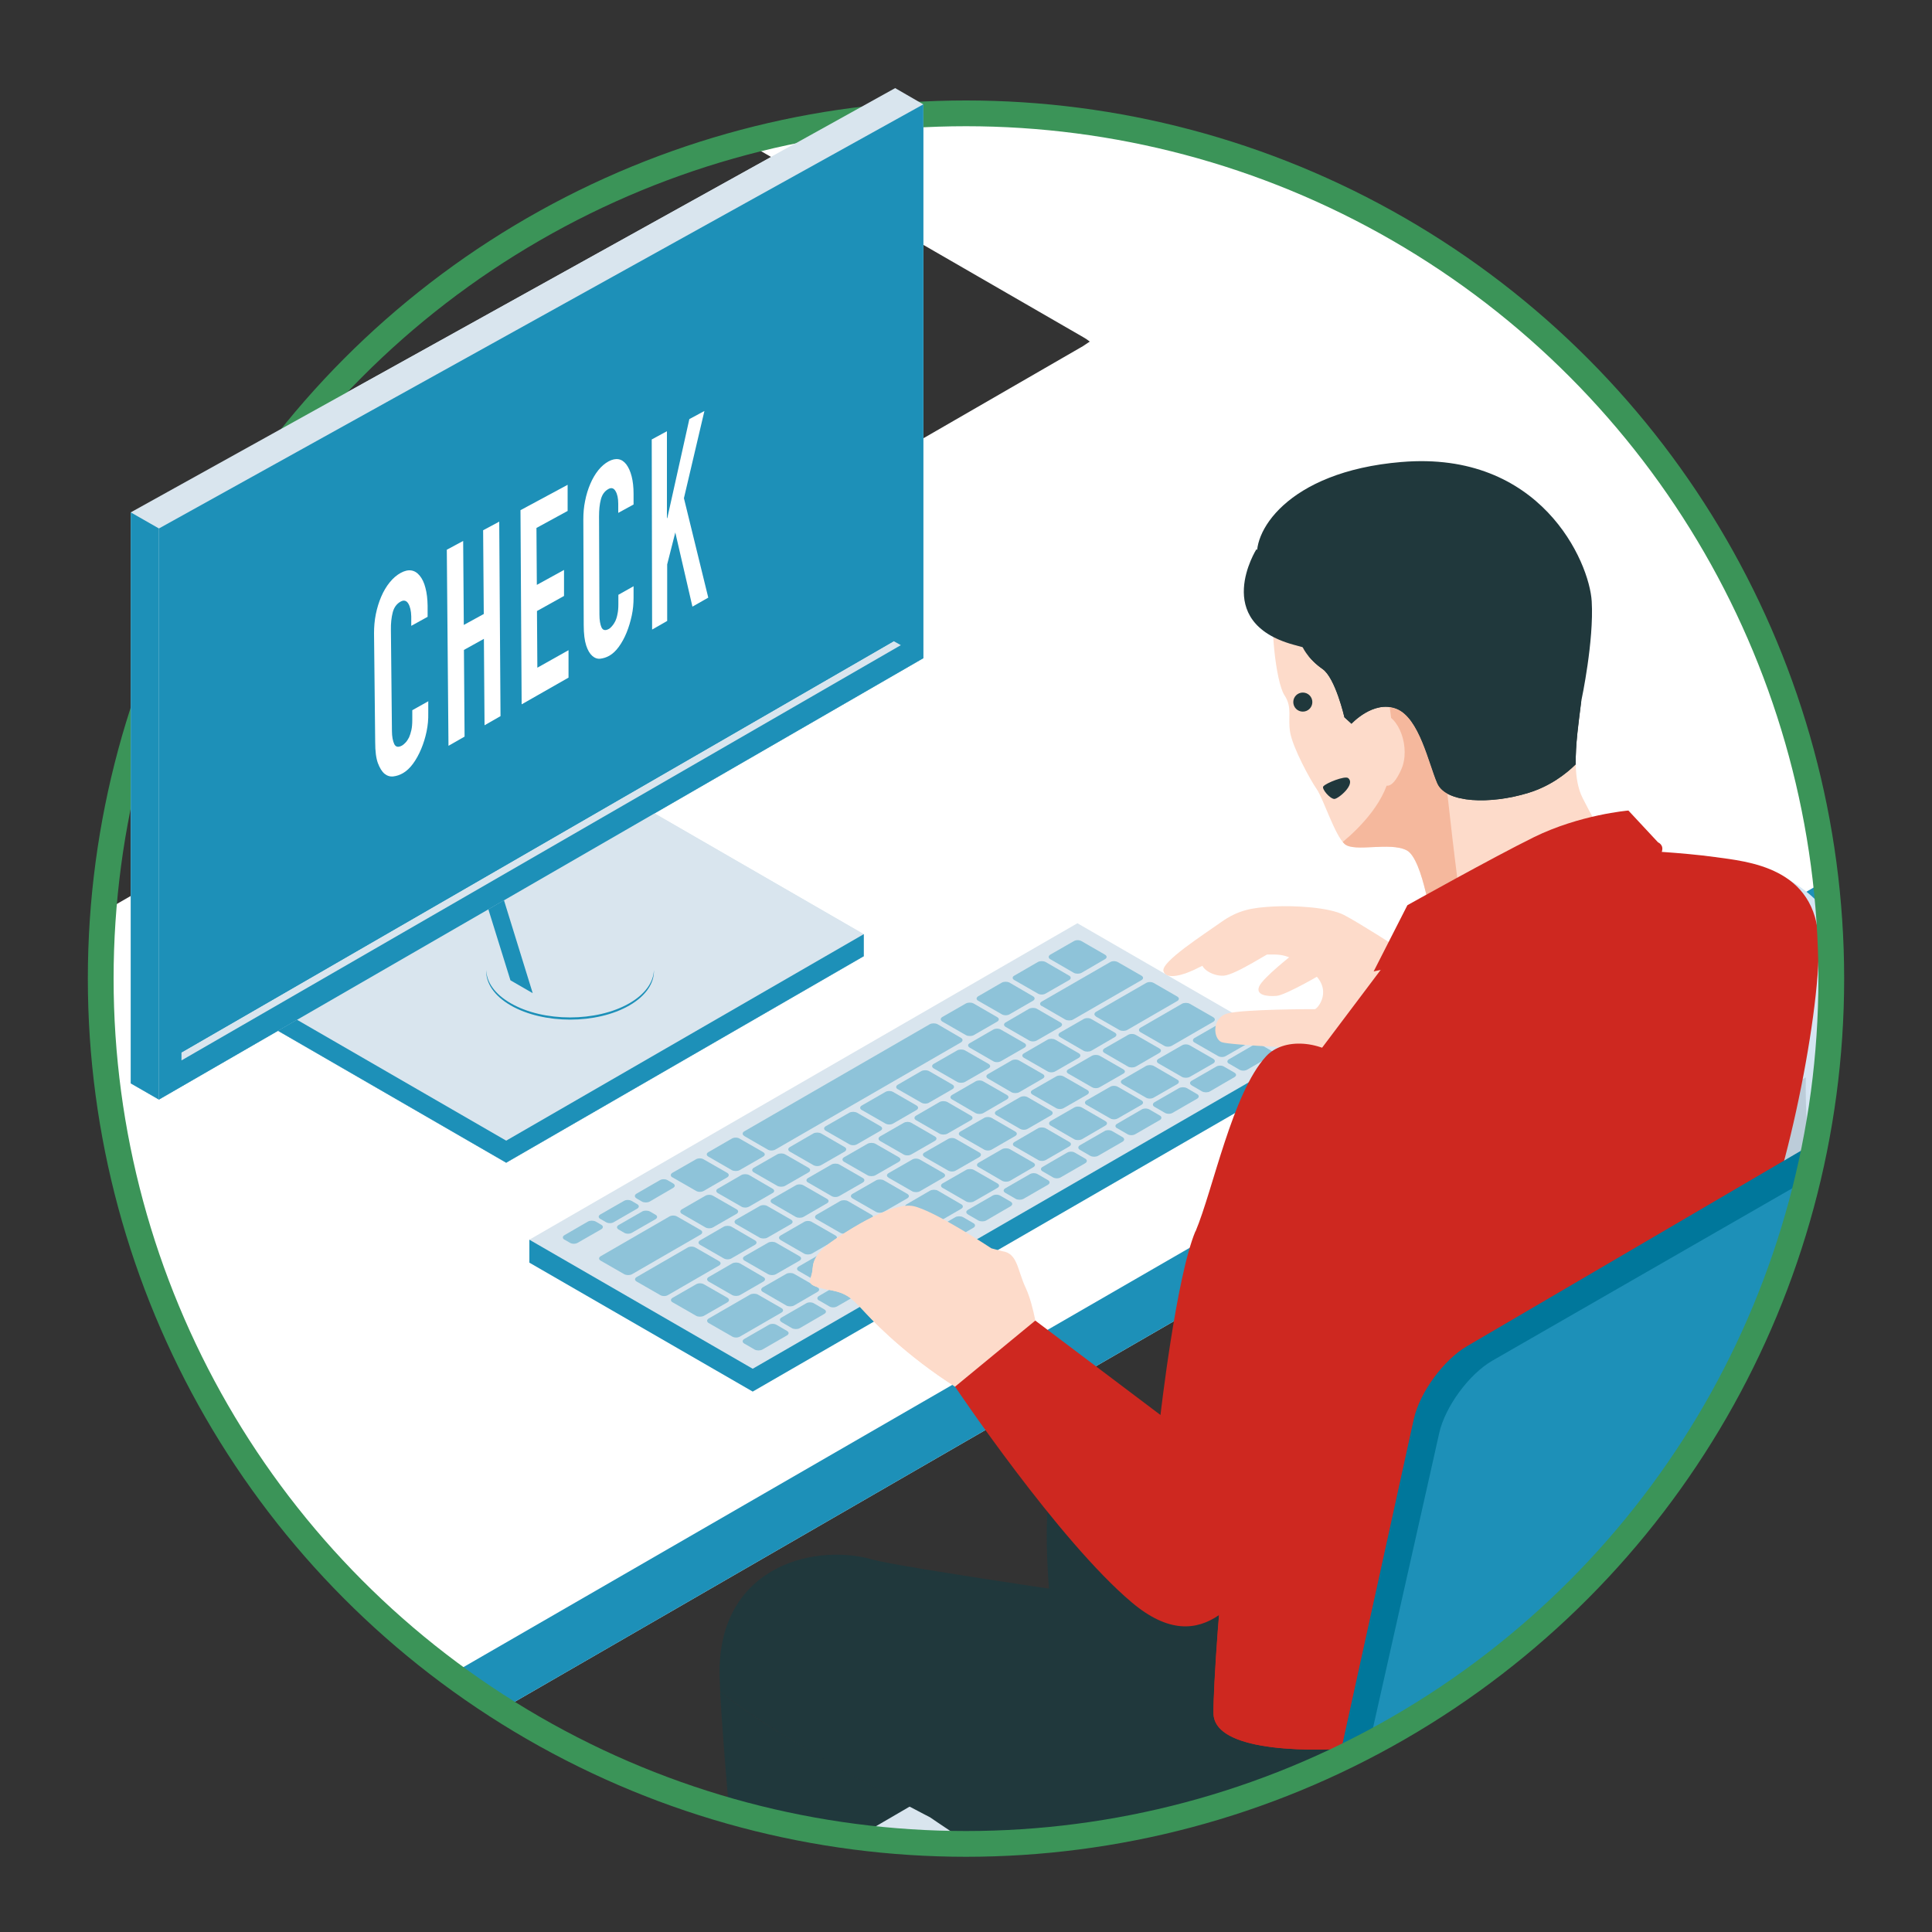 <?xml version="1.0" encoding="UTF-8"?><svg xmlns="http://www.w3.org/2000/svg" width="150" height="150" xmlns:xlink="http://www.w3.org/1999/xlink" viewBox="0 0 150 150"><rect x="0" y="0" width="150" height="150" fill="#333333" stroke="none"/><defs><style>.cls-1{fill:url(#_2);}.cls-2{fill:url(#linear-gradient);}.cls-3{clip-path:url(#clippath);}.cls-4{mask:url(#mask);}.cls-5{fill:#00779b;}.cls-6{fill:#0087b0;}.cls-7{fill:#fff;}.cls-8,.cls-9{fill:#fddbca;}.cls-10{fill:#89e7ff;}.cls-11{fill:#b6bcbe;}.cls-12{fill:#bcccd9;}.cls-13{fill:#d9e5ee;}.cls-14{fill:#ce2820;}.cls-15{fill:#d5e5f2;}.cls-16,.cls-17{fill:#20383c;}.cls-18{fill:#1d90b8;}.cls-19{fill:#0f935a;}.cls-20{fill:none;stroke:#3b9458;stroke-miterlimit:10;stroke-width:2px;}.cls-17,.cls-9,.cls-21{fill-rule:evenodd;}.cls-21{fill:#f5b89d;}.cls-22{isolation:isolate;}.cls-23{mix-blend-mode:multiply;opacity:.4;}.cls-24{mask:url(#mask-1);}</style><clipPath id="clippath"><circle class="cls-20" cx="75" cy="75.98" r="67.18"/></clipPath><linearGradient id="linear-gradient" x1="92.67" y1="177.32" x2="88.65" y2="170.35" gradientUnits="userSpaceOnUse"><stop offset="0" stop-color="#000"/><stop offset="1" stop-color="#fff"/></linearGradient><mask id="mask" x="59.35" y="148.64" width="80.24" height="64.66" maskUnits="userSpaceOnUse"><path class="cls-2" d="m137.55,187.57l-11.33-6.54-20.36-12.04c-1.67-.96-3.17-3.15-3.75-5.24l-3.15,1.83c.5,1.84,1.73,3.76,3.15,4.86.11.05.21.1.31.16l31.87,18.4c1.11.64,1.31,1.62.61,2.38-.16.17-.36.33-.61.48l-31.87,18.4c-1.36.79-3.59.79-4.95,0l-30.2-17.44c.02.08.03.13.03.13l-1.58-.91c-2.13-1.23-4-4.46-4-6.92v-35.88s-.3-.17-.3-.17c-.46-.27-.91-.42-1.25-.42-.74,0-.85,1.02-.85,1.62v36.34c0,2.46,1.87,5.69,4,6.92l3.61,2.4,28.06,16.2c2.72,1.57,7.18,1.57,9.9,0l32.64-18.84c1.32-.76,2-1.76,2.03-2.77.04-1.06-.64-2.14-2.03-2.94Z"/></mask><linearGradient id="_2" x1="119.71" y1="118.18" x2="124.46" y2="112.35" gradientUnits="userSpaceOnUse"><stop offset="0" stop-color="#fff"/><stop offset="1" stop-color="#000"/></linearGradient><mask id="mask-1" x="91.29" y="90.61" width="47.78" height="76.62" maskUnits="userSpaceOnUse"><path class="cls-1" d="m137.65,90.61l-23.74,13.89c-1.81,1.05-3.67,3.58-4.13,5.62l-11.37,51.79c-.68,3.07-3.46,4.29-6.18,2.72l-.95,1.65c1.07.61,2.22.94,3.33.94,2.78,0,5.01-1.93,5.66-4.9l10.82-48.14h0s.65-2.92.65-2.92c.45-2.05,2.31-4.58,4.13-5.62l23.2-13.33-1.42-1.7Z"/></mask></defs><g class="cls-22"><g id="_レイヤー_1"><g class="cls-3"><path class="cls-7" d="m208.65,18.31L12.28-95.07c-5.44-3.14-14.35-3.14-19.8,0L-378.33,119.03c-2.77,1.6-4.13,3.72-4.08,5.83v5.07c.08,2.01,1.44,4,4.08,5.52l196.37,113.38c5.44,3.14,14.35,3.14,19.8,0L208.65,34.73c2.63-1.52,3.99-3.51,4.08-5.51v-5.21c0-2.07-1.36-4.13-4.08-5.7Zm-124.58,8.57l-251.18,145.03c-2.72,1.57-7.18,1.57-9.9,0l-76.73-44.3c-.2-.11-.38-.23-.55-.36.17-.12.35-.24.55-.36L-2.56-18.14c2.72-1.57,7.18-1.57,9.9,0L84.07,26.16c.2.11.38.23.54.36-.17.12-.35.24-.54.36Z"/><path class="cls-18" d="m208.65,29.74L-162.17,243.84c-5.44,3.14-14.35,3.14-19.8,0l-196.37-113.38c-2.67-1.54-4.03-3.57-4.08-5.6h0s0,5.08,0,5.08c.08,2.01,1.44,4,4.08,5.52l196.37,113.38c5.44,3.14,14.35,3.14,19.8,0L208.65,34.73c2.63-1.52,3.99-3.51,4.08-5.51v-5.12c-.03,2.04-1.39,4.08-4.08,5.63Z"/><path class="cls-6" d="m83.42,143.56s-.97,14.34-2.33,17.57c0,0-1.25,2.92,2.72,6.01,4.55,3.55,12.86,2.13,12.86,2.13l2.13-17.44-15.38-8.27Z"/><path class="cls-16" d="m55.91,131.34c4.8,3.88,16.28,9.75,16.28,9.75,0,0-.01,14.81.76,23.19.76,8.4,1.46,15.22,1.46,15.22,0,0-6.28,3.78-12.26,1.21-5.98-2.57-4.07-7.8-4.07-7.8.8-10.63-1.67-32.34-2.17-41.56Z"/><path class="cls-16" d="m68.03,181.53c-.1-7.78-.43-26.31-1.44-31.1-1.29-6.1-2.96-9.7-4.99-12.99-.68-1.09-1.01-2.1-1.17-2.98,5.27,3.29,11.77,6.62,11.77,6.62,0,0-.01,14.81.76,23.19.76,8.4,1.46,15.22,1.46,15.22,0,0-2.77,1.66-6.39,2.03Z"/><path class="cls-13" d="m156.2,82.63l-1.54-.98c-.45-.34-1.18-.29-2.1.24l-38.65,22.62c-1.81,1.05-3.67,3.58-4.13,5.62l-3.07,13.78-1.81-1.03c-1.44-.83-2.73-.86-3.64-.24v-.21s-42.12,24.52-42.12,24.52h0c-1.05.45-1.72,1.6-1.72,3.32v36.34c0,2.78,1.74,6.11,4.03,7.93.26.23.56.45.91.65l32.64,18.85c2.72,1.57,7.18,1.57,9.9,0l32.64-18.85c1.3-.75,1.98-1.73,2.03-2.72v-1.96c.04-1.06-.63-2.14-2.03-2.95l-11.33-6.54-20.36-12.04c-1.67-.96-3.17-3.15-3.75-5.24l37.53-21.64c1.56-.79,4.99-3.39,5.43-5.4l.82-3.75c.07-.21.13-.41.18-.61l10.58-47.6c.24-1.08.04-1.82-.47-2.12Zm-47.95,93.22l26.07,15.05c.25.14.45.3.61.48-.16.17-.36.33-.61.48l-31.87,18.4c-1.36.79-3.59.79-4.95,0l-30.2-17.44c.02.08.03.13.03.13l-1.58-.91c-2.13-1.23-4-4.46-4-6.92v-28.59s6.31-3.64,6.31-3.64l23.23,13.41c1.07.61,2.22.94,3.33.94.85,0,1.65-.18,2.36-.52h0s0,0,0,0c.11-.05.22-.11.33-.17.85,2.35,2.68,4.6,4.66,5.74l6.26,3.57Z"/><path class="cls-18" d="m137.55,193.28l-32.64,18.84c-2.72,1.57-7.18,1.57-9.9,0l-28.06-16.2-3.61-2.4c-2.13-1.23-4-4.46-4-6.92v-36.34c0-.61.11-1.62.85-1.62.34,0,.78.15,1.25.42l29.85,17.23c1.07.61,2.22.94,3.33.94,2.78,0,5.01-1.93,5.66-4.9l10.82-48.14h0s.65-2.92.65-2.92c.45-2.05,2.31-4.58,4.13-5.62l23.2-13.33-1.42-1.7-23.74,13.89c-1.81,1.05-3.67,3.58-4.13,5.62l-11.37,51.79c-.68,3.07-3.46,4.29-6.18,2.72l-29.85-17.23c-2.72-1.57-4.95-.29-4.95,2.86v36.34c0,2.78,1.74,6.11,4.03,7.93.26.23.56.45.91.65l32.64,18.85c2.72,1.57,7.18,1.57,9.9,0l32.64-18.85c1.3-.75,1.98-1.73,2.03-2.72v-1.96c-.03,1.01-.71,2.01-2.03,2.77Z"/><path class="cls-18" d="m156.58,83.05c-.77-.06-1.75.2-2.59.68l-38.12,21.91c-1.82,1.05-3.67,3.58-4.13,5.62l-.65,2.91h0s-10.82,48.15-10.82,48.15c-.4,1.82-1.39,3.25-2.73,4.08l4.58-2.66,37.53-21.64c1.56-.79,4.99-3.39,5.43-5.4l.82-3.75c.07-.21.13-.41.18-.61l10.58-47.6c.16-.73.12-1.31-.08-1.69Z"/><g class="cls-4"><path class="cls-18" d="m137.55,187.57l-11.33-6.54-20.36-12.04c-1.67-.96-3.17-3.15-3.75-5.24l-3.15,1.83c.5,1.84,1.73,3.76,3.15,4.86.11.05.21.1.31.16l31.87,18.4c1.11.64,1.31,1.62.61,2.38-.16.17-.36.33-.61.48l-31.87,18.4c-1.36.79-3.59.79-4.95,0l-30.2-17.44c.02.08.03.13.03.13l-1.58-.91c-2.13-1.23-4-4.46-4-6.92v-35.88s-.3-.17-.3-.17c-.46-.27-.91-.42-1.25-.42-.74,0-.85,1.02-.85,1.62v36.34c0,2.46,1.87,5.69,4,6.92l3.61,2.4,28.06,16.2c2.72,1.57,7.18,1.57,9.9,0l32.64-18.84c1.32-.76,2-1.76,2.03-2.77.04-1.06-.64-2.14-2.03-2.94Z"/></g><polygon class="cls-18" points="68.06 152.88 61.44 149.06 61.74 149.23 61.74 156.52 68.06 152.88"/><path class="cls-16" d="m81.74,126.36s-1.06-8.26,0-11.68c1.06-3.43,2.82-4.62,6.91-4.31,4.1.31,16.92,5.86,16.92,5.86l-6.08,17.65-17.75-7.53Z"/><path class="cls-16" d="m67.67,121.07c4.77,1.29,64.03,9.38,64.03,9.38,0,0,.65,16.45-11.85,21.46-10.79,4.33-21.49,4.2-26.59,2.01-6.16-2.65-21.06-12.83-21.06-12.83,0,0-11.48-5.87-16.28-9.75-.02-.31-.03-.61-.04-.9-.38-8.63,7.04-10.67,11.8-9.38Z"/><polygon class="cls-13" points="83.65 71.68 41.1 96.25 41.1 98.03 58.44 108.04 100.99 83.47 100.99 81.7 83.65 71.68"/><polygon class="cls-18" points="100.99 83.47 58.44 108.04 58.44 106.27 100.99 81.7 100.99 83.47"/><polygon class="cls-18" points="58.44 106.27 58.44 108.04 41.1 98.03 41.1 96.25 58.44 106.27"/><g class="cls-23"><path class="cls-18" d="m92.74,80.94c-.16-.09-.16-.25,0-.35l1.83-1.05c.16-.1.43-.1.6,0l1.83,1.05c.16.1.16.25,0,.35l-1.83,1.05c-.17.1-.43.1-.6,0l-1.83-1.05Z"/><path class="cls-18" d="m89.94,82.56c-.16-.1-.16-.25,0-.35l1.83-1.05c.16-.1.44-.1.6,0l1.83,1.05c.16.1.16.25,0,.35l-1.83,1.05c-.16.09-.44.09-.6,0l-1.83-1.05Z"/><path class="cls-18" d="m87.15,84.17c-.17-.1-.17-.25,0-.35l1.83-1.06c.17-.09.43-.09.6,0l1.82,1.06c.17.09.17.25,0,.35l-1.83,1.05c-.17.1-.44.1-.6,0l-1.83-1.05Z"/><path class="cls-18" d="m84.36,85.78c-.16-.09-.17-.25,0-.35l1.83-1.05c.16-.1.43-.1.6,0l1.83,1.05c.17.1.17.25,0,.35l-1.83,1.05c-.16.1-.43.1-.6,0l-1.83-1.05Z"/><path class="cls-18" d="m81.57,87.39c-.16-.09-.16-.25,0-.35l1.83-1.05c.16-.1.44-.1.6,0l1.82,1.05c.17.1.17.25,0,.35l-1.82,1.06c-.17.09-.44.09-.6,0l-1.83-1.06Z"/><path class="cls-18" d="m78.77,89.01c-.17-.09-.17-.25,0-.35l1.82-1.06c.16-.09.43-.09.6,0l1.83,1.06c.17.09.17.25,0,.35l-1.82,1.05c-.17.1-.44.1-.6,0l-1.82-1.05Z"/><path class="cls-18" d="m75.98,90.62c-.17-.09-.17-.25,0-.35l1.82-1.05c.17-.09.43-.09.6,0l1.83,1.05c.17.1.17.25,0,.35l-1.82,1.06c-.17.09-.43.09-.6,0l-1.82-1.06Z"/><path class="cls-18" d="m73.18,92.23c-.16-.1-.16-.25,0-.35l1.83-1.05c.16-.09.43-.09.6,0l1.83,1.05c.17.1.17.25,0,.35l-1.83,1.05c-.17.09-.43.09-.6,0l-1.82-1.05Z"/><path class="cls-18" d="m70.39,93.85c-.17-.1-.17-.25,0-.35l1.82-1.06c.17-.09.44-.09.6,0l1.82,1.06c.17.09.17.25,0,.35l-1.82,1.05c-.17.1-.44.1-.6,0l-1.82-1.05Z"/><path class="cls-18" d="m67.6,95.46c-.16-.1-.16-.25,0-.35l1.83-1.05c.16-.1.43-.1.6,0l1.83,1.05c.17.1.17.25,0,.35l-1.83,1.05c-.17.09-.43.09-.6,0l-1.83-1.05Z"/><path class="cls-18" d="m64.8,97.07c-.16-.1-.16-.25,0-.35l1.83-1.05c.16-.1.44-.1.6,0l1.83,1.05c.16.1.16.25,0,.35l-1.83,1.05c-.16.09-.43.09-.6,0l-1.83-1.05Z"/><path class="cls-18" d="m62.01,98.68c-.17-.09-.17-.25,0-.35l1.82-1.05c.17-.1.43-.1.6,0l1.83,1.05c.16.1.16.25,0,.35l-1.83,1.05c-.17.1-.43.1-.6,0l-1.82-1.05Z"/><path class="cls-18" d="m59.22,100.3c-.16-.09-.16-.25,0-.35l1.83-1.05c.16-.09.43-.09.6,0l1.82,1.05c.17.1.17.25,0,.35l-1.82,1.06c-.17.09-.44.09-.6,0l-1.83-1.06Z"/><path class="cls-18" d="m95.42,82.59c-.17-.1-.17-.25,0-.35l1.91-1.11c.16-.09.44-.09.6,0l.81.47c.17.1.17.25,0,.35l-1.91,1.1c-.17.1-.44.1-.6,0l-.81-.47Z"/><path class="cls-18" d="m92.52,84.26c-.17-.09-.17-.25,0-.35l1.91-1.1c.17-.1.44-.1.6,0l.81.47c.17.1.17.25,0,.35l-1.91,1.11c-.16.09-.43.09-.6,0l-.81-.47Z"/><path class="cls-18" d="m89.63,85.93c-.16-.09-.16-.25,0-.35l1.91-1.1c.17-.09.43-.09.6,0l.81.47c.16.09.16.25,0,.35l-1.91,1.1c-.16.1-.43.1-.6,0l-.81-.47Z"/><path class="cls-18" d="m86.73,87.6c-.17-.1-.17-.25,0-.35l1.91-1.11c.16-.1.43-.1.6,0l.81.47c.16.09.16.25,0,.35l-1.91,1.1c-.17.1-.44.1-.6,0l-.81-.47Z"/><path class="cls-18" d="m83.84,89.27c-.16-.09-.16-.25,0-.35l1.91-1.1c.16-.1.44-.1.6,0l.81.47c.16.1.16.25,0,.35l-1.91,1.1c-.17.09-.43.09-.6,0l-.81-.47Z"/><path class="cls-18" d="m80.94,90.94c-.16-.09-.16-.25,0-.34l1.91-1.11c.17-.1.44-.1.6,0l.81.47c.16.09.16.25,0,.35l-1.91,1.1c-.16.1-.43.1-.6,0l-.81-.47Z"/><path class="cls-18" d="m78.05,92.61c-.17-.1-.17-.25,0-.35l1.91-1.1c.17-.1.43-.1.6,0l.81.47c.16.09.16.25,0,.35l-1.91,1.1c-.17.09-.44.09-.6,0l-.81-.47Z"/><path class="cls-18" d="m75.15,94.28c-.17-.09-.17-.25,0-.35l1.91-1.1c.16-.1.43-.1.6,0l.81.47c.16.09.16.25,0,.35l-1.91,1.11c-.16.09-.43.09-.6,0l-.81-.47Z"/><path class="cls-18" d="m72.26,95.96c-.16-.09-.16-.25,0-.35l1.91-1.11c.16-.09.43-.09.6,0l.81.47c.16.09.16.25,0,.35l-1.91,1.1c-.16.1-.43.1-.6,0l-.81-.47Z"/><path class="cls-18" d="m69.36,97.63c-.16-.1-.16-.25,0-.35l1.91-1.11c.17-.1.44-.1.6,0l.81.47c.16.1.16.25,0,.35l-1.91,1.1c-.17.1-.43.1-.6,0l-.81-.47Z"/><path class="cls-18" d="m66.47,99.3c-.17-.09-.17-.25,0-.35l1.91-1.1c.17-.09.43-.09.6,0l.81.47c.16.1.16.25,0,.35l-1.91,1.1c-.16.1-.44.1-.6,0l-.81-.47Z"/><path class="cls-18" d="m63.58,100.97c-.16-.1-.16-.25,0-.35l1.91-1.11c.17-.09.43-.09.6,0l.81.47c.16.09.16.25,0,.35l-1.91,1.1c-.17.1-.44.1-.6,0l-.81-.47Z"/><path class="cls-18" d="m60.68,102.64c-.17-.09-.17-.25,0-.35l1.91-1.1c.16-.1.43-.1.6,0l.81.47c.17.1.17.25,0,.35l-1.91,1.11c-.16.09-.43.09-.6,0l-.81-.47Z"/><path class="cls-18" d="m57.78,104.31c-.16-.09-.16-.25,0-.35l1.91-1.1c.17-.1.43-.1.6,0l.81.47c.17.1.17.25,0,.35l-1.91,1.1c-.16.09-.44.09-.6,0l-.81-.47Z"/><path class="cls-18" d="m55.02,102.72c-.16-.1-.16-.25,0-.35l3.22-1.86c.16-.09.44-.09.6,0l1.83,1.05c.17.1.17.25,0,.35l-3.22,1.86c-.17.1-.43.1-.6,0l-1.83-1.05Z"/><path class="cls-18" d="m81.54,74.47c-.16-.09-.16-.25,0-.35l1.83-1.05c.16-.1.44-.1.6,0l1.82,1.05c.17.1.17.25,0,.35l-1.82,1.06c-.16.09-.44.09-.6,0l-1.83-1.06Z"/><path class="cls-18" d="m78.75,76.09c-.17-.09-.17-.25,0-.34l1.83-1.06c.16-.09.43-.09.6,0l1.83,1.06c.16.09.16.25,0,.34l-1.83,1.05c-.17.1-.44.1-.6,0l-1.83-1.05Z"/><path class="cls-18" d="m75.95,77.7c-.17-.09-.17-.25,0-.35l1.83-1.06c.16-.09.43-.09.6,0l1.82,1.06c.17.09.17.25,0,.35l-1.82,1.05c-.17.1-.43.1-.6,0l-1.83-1.05Z"/><path class="cls-18" d="m48.03,95.46c-.17-.1-.17-.25,0-.35l1.83-1.05c.16-.09.43-.09.6,0l.43.25c.17.09.17.25,0,.35l-1.83,1.05c-.16.1-.43.1-.6,0l-.43-.25Z"/><path class="cls-18" d="m49.41,93.03c-.16-.09-.16-.25,0-.35l1.82-1.05c.16-.1.44-.1.6,0l.43.25c.17.1.17.25,0,.35l-1.82,1.06c-.16.09-.43.09-.6,0l-.43-.25Z"/><path class="cls-18" d="m46.61,94.64c-.17-.1-.17-.25,0-.35l1.83-1.05c.17-.1.43-.1.6,0l.43.25c.17.09.17.25,0,.35l-1.82,1.05c-.16.1-.44.1-.6,0l-.43-.25Z"/><path class="cls-18" d="m43.82,96.25c-.16-.1-.16-.25,0-.35l1.83-1.06c.16-.09.43-.09.6,0l.43.25c.17.09.17.25,0,.35l-1.83,1.05c-.16.1-.43.1-.6,0l-.43-.25Z"/><path class="cls-18" d="m73.16,79.31c-.16-.1-.16-.25,0-.35l1.83-1.05c.17-.09.44-.09.6,0l1.83,1.06c.17.09.17.25,0,.35l-1.82,1.05c-.16.09-.44.09-.6,0l-1.83-1.05Z"/><path class="cls-18" d="m57.78,88.19c-.16-.09-.16-.25,0-.35l14.41-8.32c.16-.09.43-.09.6,0l1.82,1.06c.16.09.16.25,0,.35l-14.41,8.32c-.17.1-.44.1-.6,0l-1.82-1.05Z"/><path class="cls-18" d="m55,89.8c-.17-.1-.17-.25,0-.35l1.82-1.05c.17-.1.44-.1.6,0l1.83,1.05c.17.1.17.25,0,.35l-1.83,1.05c-.16.09-.43.09-.6,0l-1.82-1.05Z"/><path class="cls-18" d="m52.2,91.41c-.16-.09-.16-.25,0-.35l1.83-1.05c.17-.1.43-.1.6,0l1.83,1.05c.16.09.16.25,0,.35l-1.82,1.05c-.17.1-.44.1-.6,0l-1.83-1.05Z"/><path class="cls-18" d="m85.75,81.75c-.16-.09-.16-.25,0-.35l1.83-1.05c.16-.1.43-.1.6,0l1.83,1.05c.17.09.17.25,0,.35l-1.83,1.06c-.17.09-.44.09-.6,0l-1.83-1.06Z"/><path class="cls-18" d="m88.55,80.14c-.16-.09-.16-.25,0-.35l3.22-1.86c.16-.09.44-.09.6,0l1.83,1.05c.16.1.16.25,0,.35l-3.22,1.86c-.17.1-.44.1-.6,0l-1.83-1.05Z"/><path class="cls-18" d="m82.95,83.36c-.17-.09-.17-.25,0-.34l1.83-1.05c.17-.09.43-.09.6,0l1.83,1.05c.17.1.17.25,0,.34l-1.83,1.05c-.17.1-.43.1-.6,0l-1.83-1.05Z"/><path class="cls-18" d="m80.16,84.98c-.17-.1-.17-.25,0-.35l1.83-1.05c.16-.1.43-.1.6,0l1.83,1.05c.16.09.16.25,0,.35l-1.83,1.05c-.17.1-.44.1-.6,0l-1.83-1.05Z"/><path class="cls-18" d="m77.37,86.59c-.17-.09-.17-.25,0-.35l1.82-1.05c.17-.1.44-.1.6,0l1.82,1.05c.16.09.16.25,0,.35l-1.82,1.05c-.16.1-.44.1-.6,0l-1.82-1.05Z"/><path class="cls-18" d="m74.57,88.2c-.17-.1-.17-.25,0-.35l1.83-1.05c.16-.1.43-.1.6,0l1.82,1.05c.17.1.17.25,0,.35l-1.82,1.05c-.17.1-.43.1-.6,0l-1.83-1.05Z"/><path class="cls-18" d="m71.78,89.82c-.17-.1-.17-.25,0-.34l1.83-1.05c.17-.1.43-.1.6,0l1.83,1.05c.16.09.16.25,0,.35l-1.83,1.05c-.16.1-.43.1-.6,0l-1.83-1.05Z"/><path class="cls-18" d="m68.99,91.43c-.17-.09-.17-.25,0-.35l1.83-1.05c.16-.1.43-.1.6,0l1.83,1.05c.17.1.17.25,0,.35l-1.83,1.06c-.16.09-.43.09-.6,0l-1.83-1.05Z"/><path class="cls-18" d="m66.19,93.04c-.17-.1-.17-.25,0-.35l1.83-1.05c.17-.09.43-.09.6,0l1.82,1.05c.17.1.17.25,0,.35l-1.83,1.05c-.16.09-.43.09-.6,0l-1.83-1.05Z"/><path class="cls-18" d="m63.4,94.66c-.16-.09-.16-.25,0-.35l1.83-1.06c.16-.09.44-.09.6,0l1.83,1.06c.16.09.16.25,0,.35l-1.83,1.05c-.16.1-.44.1-.6,0l-1.83-1.05Z"/><path class="cls-18" d="m60.61,96.27c-.17-.09-.17-.25,0-.35l1.82-1.05c.16-.1.44-.1.6,0l1.83,1.05c.16.09.16.25,0,.35l-1.83,1.06c-.17.09-.44.09-.6,0l-1.82-1.05Z"/><path class="cls-18" d="m57.81,97.88c-.17-.1-.17-.25,0-.35l1.83-1.05c.17-.09.43-.09.6,0l1.83,1.05c.17.1.17.25,0,.35l-1.83,1.05c-.16.09-.43.09-.6,0l-1.83-1.05Z"/><path class="cls-18" d="m55.02,99.5c-.16-.1-.16-.25,0-.35l1.83-1.06c.17-.09.43-.09.6,0l1.82,1.06c.17.09.17.25,0,.35l-1.82,1.05c-.17.09-.43.09-.6,0l-1.83-1.05Z"/><path class="cls-18" d="m52.22,101.11c-.17-.09-.17-.25,0-.35l1.83-1.05c.17-.1.43-.1.6,0l1.83,1.05c.16.1.16.25,0,.35l-1.83,1.05c-.17.09-.44.09-.6,0l-1.83-1.05Z"/><path class="cls-18" d="m82.3,80.52c-.16-.09-.16-.25,0-.35l1.83-1.05c.17-.1.44-.1.6,0l1.82,1.05c.17.09.17.25,0,.35l-1.82,1.06c-.16.09-.44.09-.6,0l-1.83-1.06Z"/><path class="cls-18" d="m85.09,78.91c-.16-.09-.16-.25,0-.35l3.89-2.24c.17-.1.43-.1.6,0l1.82,1.05c.17.1.17.25,0,.35l-3.89,2.25c-.17.09-.43.09-.6,0l-1.83-1.05Z"/><path class="cls-18" d="m79.5,82.13c-.17-.1-.17-.25,0-.35l1.83-1.06c.16-.09.43-.09.6,0l1.83,1.06c.16.09.16.25,0,.35l-1.83,1.05c-.17.1-.44.1-.6,0l-1.83-1.05Z"/><path class="cls-18" d="m76.71,83.74c-.17-.09-.17-.25,0-.35l1.82-1.05c.17-.1.43-.1.6,0l1.83,1.05c.17.1.17.25,0,.35l-1.83,1.06c-.17.09-.43.09-.6,0l-1.82-1.06Z"/><path class="cls-18" d="m73.92,85.36c-.17-.09-.17-.25,0-.35l1.82-1.05c.17-.1.44-.1.6,0l1.83,1.05c.17.1.17.25,0,.35l-1.83,1.06c-.16.09-.43.09-.6,0l-1.82-1.06Z"/><path class="cls-18" d="m71.12,86.97c-.16-.09-.16-.25,0-.35l1.83-1.06c.16-.09.43-.09.6,0l1.83,1.06c.17.09.17.25,0,.35l-1.83,1.05c-.17.09-.43.09-.6,0l-1.83-1.05Z"/><path class="cls-18" d="m68.33,88.58c-.16-.09-.16-.25,0-.35l1.83-1.05c.17-.1.44-.1.6,0l1.82,1.05c.17.09.17.25,0,.35l-1.83,1.05c-.17.1-.43.1-.6,0l-1.83-1.05Z"/><path class="cls-18" d="m65.53,90.2c-.16-.1-.16-.25,0-.35l1.83-1.05c.17-.09.43-.09.6,0l1.83,1.05c.16.1.16.25,0,.35l-1.83,1.05c-.17.09-.43.09-.6,0l-1.83-1.05Z"/><path class="cls-18" d="m62.74,91.81c-.17-.09-.17-.25,0-.35l1.82-1.05c.16-.09.44-.09.6,0l1.83,1.05c.16.09.16.25,0,.35l-1.83,1.05c-.17.1-.44.1-.6,0l-1.82-1.05Z"/><path class="cls-18" d="m59.95,93.42c-.16-.09-.16-.25,0-.34l1.83-1.05c.16-.1.43-.1.6,0l1.83,1.05c.16.09.16.25,0,.34l-1.83,1.06c-.17.09-.43.09-.6,0l-1.83-1.06Z"/><path class="cls-18" d="m57.15,95.04c-.16-.1-.16-.25,0-.35l1.83-1.05c.16-.1.44-.1.6,0l1.83,1.05c.17.1.17.25,0,.35l-1.83,1.05c-.16.09-.43.09-.6,0l-1.83-1.05Z"/><path class="cls-18" d="m54.36,96.65c-.17-.1-.17-.25,0-.35l1.83-1.06c.16-.09.44-.09.6,0l1.82,1.06c.17.09.17.25,0,.35l-1.82,1.05c-.16.1-.44.1-.6,0l-1.83-1.05Z"/><path class="cls-18" d="m49.43,99.5c-.17-.1-.17-.25,0-.35l3.96-2.29c.17-.1.43-.1.6,0l1.83,1.05c.17.1.17.25,0,.35l-3.96,2.29c-.17.1-.43.1-.6,0l-1.83-1.05Z"/><path class="cls-18" d="m78.08,79.73c-.17-.1-.17-.25,0-.35l1.82-1.06c.16-.09.44-.09.6,0l1.83,1.06c.17.09.17.25,0,.35l-1.83,1.05c-.17.1-.44.1-.6,0l-1.82-1.05Z"/><path class="cls-18" d="m80.88,78.11c-.17-.09-.17-.25,0-.35l5.31-3.06c.16-.1.43-.1.6,0l1.83,1.05c.17.1.17.25,0,.35l-5.31,3.06c-.16.09-.43.09-.6,0l-1.83-1.06Z"/><path class="cls-18" d="m75.29,81.34c-.17-.1-.17-.25,0-.35l1.82-1.05c.17-.1.44-.1.6,0l1.83,1.05c.16.09.16.25,0,.35l-1.83,1.05c-.17.1-.44.1-.6,0l-1.82-1.05Z"/><path class="cls-18" d="m72.49,82.95c-.16-.1-.16-.25,0-.35l1.83-1.05c.16-.09.43-.09.6,0l1.83,1.05c.17.1.17.25,0,.35l-1.83,1.05c-.17.09-.43.09-.6,0l-1.83-1.05Z"/><path class="cls-18" d="m69.7,84.57c-.16-.1-.16-.25,0-.35l1.83-1.06c.17-.09.44-.09.6,0l1.82,1.05c.16.1.16.25,0,.35l-1.82,1.05c-.16.1-.43.1-.6,0l-1.83-1.05Z"/><path class="cls-18" d="m66.91,86.18c-.17-.09-.17-.25,0-.35l1.83-1.05c.17-.1.43-.1.6,0l1.82,1.05c.16.1.16.25,0,.35l-1.82,1.05c-.17.1-.43.1-.6,0l-1.83-1.05Z"/><path class="cls-18" d="m64.11,87.79c-.17-.1-.17-.25,0-.35l1.83-1.05c.16-.09.43-.09.6,0l1.82,1.05c.17.1.17.25,0,.35l-1.82,1.05c-.17.1-.43.1-.6,0l-1.83-1.05Z"/><path class="cls-18" d="m61.32,89.41c-.16-.1-.16-.25,0-.35l1.83-1.06c.16-.09.44-.09.6,0l1.83,1.06c.16.09.16.25,0,.35l-1.83,1.05c-.16.1-.43.1-.6,0l-1.83-1.05Z"/><path class="cls-18" d="m58.52,91.02c-.16-.1-.16-.25,0-.35l1.83-1.05c.17-.09.44-.09.6,0l1.83,1.05c.16.1.16.25,0,.35l-1.83,1.05c-.16.09-.44.09-.6,0l-1.83-1.05Z"/><path class="cls-18" d="m55.73,92.63c-.16-.1-.16-.25,0-.34l1.83-1.06c.16-.09.43-.09.6,0l1.82,1.06c.17.09.17.25,0,.34l-1.82,1.05c-.17.1-.44.1-.6,0l-1.83-1.05Z"/><path class="cls-18" d="m52.94,94.24c-.16-.1-.16-.25,0-.35l1.82-1.05c.17-.1.44-.1.6,0l1.83,1.05c.16.09.16.25,0,.35l-1.83,1.05c-.17.1-.44.1-.6,0l-1.82-1.05Z"/><path class="cls-18" d="m46.64,97.88c-.17-.1-.17-.25,0-.35l5.33-3.08c.17-.1.43-.1.6,0l1.83,1.05c.16.1.16.25,0,.35l-5.33,3.08c-.16.09-.43.09-.6,0l-1.83-1.05Z"/></g><polygon class="cls-11" points="50.58 81.74 42.49 86.41 40.92 85.5 49.01 80.83 50.58 81.74"/><polygon class="cls-13" points="49.22 62.23 21.46 78.25 21.46 79.96 39.3 90.27 67.06 74.24 67.06 72.53 49.22 62.23"/><polygon class="cls-18" points="67.06 74.24 39.3 90.27 39.3 88.56 67.06 72.53 67.06 74.24"/><polygon class="cls-18" points="39.3 88.56 39.3 90.27 21.46 79.96 21.46 78.25 39.3 88.56"/><path class="cls-18" d="m48.87,77.89c-2.55,1.47-6.68,1.47-9.22,0-1.24-.71-1.87-1.64-1.9-2.58-.04.99.59,1.99,1.9,2.75,2.55,1.47,6.68,1.47,9.22,0,1.31-.76,1.94-1.76,1.9-2.75-.03.94-.67,1.87-1.9,2.58Z"/><path class="cls-13" d="m45.81,60.66v-27.81l-1.57-.91-8.09,4.67v28.31s3.48,11.19,3.48,11.19l1.73,1,8.09-4.67-3.63-11.77Z"/><polygon class="cls-18" points="37.72 65.34 37.72 37.52 36.15 36.61 36.15 64.92 39.63 76.11 41.36 77.11 37.72 65.34"/><path class="cls-18" d="m45.82,32.85l-8.09,4.67v27.81l8.09-4.67v-27.81Z"/><polygon class="cls-13" points="69.5 6.84 10.15 39.78 10.15 84.11 12.34 85.37 12.34 85.36 71.68 51.1 71.68 8.1 69.5 6.84"/><polygon class="cls-18" points="10.15 84.11 12.34 85.37 12.34 41.03 10.15 39.78 10.15 84.11"/><path class="cls-18" d="m12.34,41.03v44.34l59.35-34.27V8.1L12.34,41.03Zm1.75,41.3v-.62l55.3-31.93.55.31L14.09,82.33Z"/><polygon class="cls-19" points="69.39 11.44 14.08 42.02 14.09 81.71 69.39 49.78 69.39 11.44"/><path class="cls-9" d="m111.22,72.08s-.71-5.38-2-6.06c-1.29-.68-4.06.17-4.82-.49-.76-.66-1.65-3.51-2.17-4.26-.52-.75-1.84-3.18-2.06-4.39-.21-1.21.2-1.92-.45-2.91-.65-.99-1.22-5.76-.71-8.1.51-2.34,4.38-7.99,12.17-7.59,7.79.41,11.7,6.59,11.93,11.01.23,4.43-1.66,9.83-.24,12.66,1.42,2.83,2.77,4.93,5.28,5.8,0,0,3.88,4.27-6.2,6.75-10.09,2.48-10.74-2.42-10.74-2.42Z"/><path class="cls-17" d="m108.81,35.87c10.8-.91,14.59,7.74,14.77,10.82.18,3.06-.78,7.6-.8,7.68-.22,1.77-.47,3.49-.44,4.97-.74.73-1.98,1.7-3.68,2.22-2.93.9-6.39.81-7.07-.74-.67-1.54-1.39-5.09-3.17-5.79-1.78-.7-3.49,1.16-3.49,1.16l-.55-.5s-.7-3.06-1.7-3.75c-1.01-.69-1.87-1.83-1.78-2.73.07-.73.12-3.02-1.81-3.64,0,0-.8.17-1.42-1.95-.62-2.12,2.16-7,11.13-7.75Z"/><path class="cls-21" d="m104.24,65.38c1.38-1.15,3.49-3.28,3.73-5.69.23-2.34.07-3.95-.08-4.79.18.02.35.06.54.13,1.78.7,2.5,4.25,3.17,5.79.14.32.41.58.77.78.43,3.91,1.09,9.48,1.73,13.21-2.63-.83-2.88-2.73-2.88-2.73,0,0-.71-5.38-2-6.06-1.29-.68-4.06.17-4.82-.49-.05-.04-.1-.1-.15-.16Z"/><path class="cls-17" d="m122.34,58.77v.04c0,.18,0,.36,0,.53h0c-.74.73-1.98,1.7-3.68,2.22-2.93.9-6.39.81-7.07-.74-.67-1.54-1.39-5.09-3.17-5.79-1.78-.7-3.49,1.16-3.49,1.16l-.55-.5s-.7-3.06-1.7-3.75c-.42-.29-.81-.65-1.12-1.05,2.48,1.64,8.89,4.42,11.43,5.02,2.82.67,7.15-.56,9.78-1.54-.14,1.11-.29,2.21-.37,3.23,0,0,0,.01,0,.02-.03.39-.05.77-.06,1.14Z"/><path class="cls-9" d="m106.48,57.04s-.56-1.73.79-1.62c1.35.11,2.27,2.67,1.52,4.33-.74,1.66-1.48,1.65-1.79.07-.31-1.57-.52-2.78-.52-2.78Z"/><path class="cls-15" d="m132.99,71.67l2.91-4.64s5.79,1.52,6.85,5.85c1.05,4.33,4.29,12.49,4.92,16.73.64,4.24,1.33,17.64-1.56,18.91-2.89,1.27-5.24,1.27-7.78.04-2.54-1.22-7.14-5.62-7.14-5.62l1.8-31.28Z"/><path class="cls-12" d="m140.21,83.64s-.22,4.88,1.03,9.8c1.25,4.92,2.22,7.86,1.55,11.24-.38,1.91.79,3.66.44,4.72-1.69.25-3.25-.03-4.9-.82-2.54-1.22-7.14-5.62-7.14-5.62l.86-15.02,8.16-4.29Z"/><path class="cls-14" d="m95.43,118.46c.69-3.99.95-11.35.78-17.68-.17-6.33-2.33-17.17,10.45-25.36l20.38-9.4s3.58.17,6.1.52c2.51.35,7.89.76,8.06,6.58.17,5.82-2.95,20.9-5.63,24.89-2.69,3.99-6.32,13.18-6.19,15.43.12,2.25,4.98,13,3.07,13.43-1.91.43-12.21,5.94-18.8,7.59-6.59,1.65-19.37,2.48-19.43-1.43-.03-1.73.52-10.57,1.21-14.56Z"/><path class="cls-14" d="m96.2,100.78c-.12-4.42-1.2-11.03,2.5-17.41h0c3.14,2.93,6.81,6.52,7.43,7.62,1.08,1.91.78,2.63.78,2.63,0,0,1.96,4.05.14,7.86-1.82,3.81-1.35,8.71-2.46,13.01-1,3.84-3.15,10.05-2.04,14.03.35,1.27,1.98,4.68,3.45,7.15-5.85.49-11.75.02-11.79-2.64-.03-1.73.52-10.57,1.21-14.56.69-3.99.95-11.35.78-17.68Z"/><path class="cls-8" d="m102.86,75.48s-3,1.78-3.75,1.84c-.75.06-1.63-.06-1.35-.73.28-.68,2.69-2.55,2.69-2.55,0,0-1.31-.22-1.52-.22s-2.97,1.86-3.91,1.93c-.94.07-2.07-.71-1.6-1.22.47-.51,3.68-1.77,4.28-1.77s4.56,1.73,5.16,2.72Z"/><path class="cls-8" d="m102.57,81.45s-7.09-.29-7.73-.54c-.64-.25-.79-1.87.44-2.22,1.23-.34,6.6-.34,6.8-.34s1.52-1.53-.3-2.95c-1.82-1.43-2.32-1.29-3.62-1.29s-3.85.36-5.07,1c-1.22.64-2.57.99-2.76.28-.19-.71,3.12-2.83,4.47-3.79,1.35-.96,2.42-1.13,4.07-1.22,1.65-.09,4.32.06,5.48.66,1.16.6,4.15,2.53,4.15,2.53l-5.94,7.89Z"/><path class="cls-14" d="m126.43,62.93s-3.76.31-7.34,2.07c-3.17,1.56-9.82,5.28-9.82,5.28l-2.62,5.14s11.03-2.21,18.85-6.49c5.1-2.79,3.23-3.53,3.23-3.53l-2.31-2.48Z"/><path class="cls-8" d="m80.61,103.86s-.32-2.47-.97-3.86c-.66-1.39-.62-2.71-1.84-2.86l-.83-.22s-4.45-2.95-6.07-3.28c-1.63-.33-5,1.86-5.76,2.37-.75.51-1.99,1.28-2.04,2.43-.05,1.15-.95,1.28,1.5,1.75,1.31.25,1.74.82,2.67,1.81.93.99,3.68,3.74,7.7,6.16,4.03,2.41,5.66-4.29,5.66-4.29Z"/><path class="cls-8" d="m63.1,98.45c.05-1.15,1.29-1.92,2.04-2.43.44-.3,1.77-1.16,3.13-1.77.44.08.81.18,1.05.29.93.45,3.62,1.91,3.84,2,.21.09.43.8-.3,1.14-.72.33-1.56,1.16-1.7,1.56-.14.4-.49,2.05-.39,2.59.09.49,5.9,4.88,7.58,6.49-.99.49-2.14.59-3.39-.16-4.02-2.41-6.77-5.16-7.7-6.16-.93-.99-1.36-1.56-2.67-1.81-2.45-.47-1.54-.6-1.5-1.75Z"/><path class="cls-14" d="m92.82,95.61c1.37-3.26,2.86-10.75,5.48-13.6,2.62-2.85,11.8.23,8.35,12.65-3.45,12.42-5.6,22.89-7.84,25.88-2.24,2.99-5.24,8.68-10.94,3.87-5.7-4.8-13.72-16.75-13.72-16.75l6.23-5.13,9.72,7.33s1.22-10.69,2.71-14.26Z"/><path class="cls-5" d="m156.2,82.63l-1.54-.98c-.45-.34-1.18-.29-2.1.24l-38.65,22.62c-1.81,1.05-3.67,3.58-4.13,5.62l-11.37,51.79c-.68,3.07-3.46,4.29-6.18,2.72l-.95,1.65c1.07.61,2.22.94,3.33.94.85,0,1.65-.18,2.36-.52h0s0,0,0,0c.11-.05.22-.11.33-.17l4.8-2.79,37.53-21.64c1.56-.79,4.99-3.39,5.43-5.4l.82-3.75c.07-.21.13-.41.18-.61l10.58-47.6c.24-1.08.04-1.82-.47-2.12Z"/><g class="cls-24"><path class="cls-5" d="m109.79,110.12l-11.37,51.79c-.68,3.07-3.46,4.29-6.18,2.72l-.95,1.65c1.07.61,2.22.94,3.33.94,2.78,0,5.01-1.93,5.66-4.9l10.82-48.14h0s.65-2.92.65-2.92"/></g><path class="cls-18" d="m156.58,83.05c-.77-.06-1.75.2-2.59.68l-38.12,21.91c-1.82,1.05-3.67,3.58-4.13,5.62l-.65,2.91h0s-10.82,48.15-10.82,48.15c-.4,1.82-1.39,3.25-2.73,4.08l4.58-2.66,37.53-21.64c1.56-.79,4.99-3.39,5.43-5.4l.82-3.75c.07-.21.13-.41.18-.61l10.58-47.6c.16-.73.12-1.31-.08-1.69Z"/><path class="cls-7" d="m33.41,47.98c-2.58,1.75-4.9-3.76-6.01-3.16-1.11.61-1.83,2.56-3.87,3.69-2.04,1.13-4.29.24-4.29.24l-.2,18.67,23.51-13.57v-15.69c-5.75,1.65-6.56,8.08-9.14,9.82Z"/><polygon class="cls-7" points="59.97 39.24 45.05 47.86 45.05 46.82 59.97 38.21 59.97 39.24"/><polygon class="cls-7" points="64.98 38.66 45.05 50.16 45.05 49.13 64.98 37.62 64.98 38.66"/><polygon class="cls-7" points="54.49 46.91 45.05 52.36 45.05 51.33 54.49 45.88 54.49 46.91"/><path class="cls-10" d="m35.77,44.61c-.79,1.41-1.47,2.63-2.37,3.24-1.51,1.01-2.95-.59-4.12-1.89-.8-.9-1.38-1.54-1.88-1.27-.52.29-.92.8-1.4,1.4-.62.78-1.33,1.66-2.46,2.29-1.97,1.09-4.19.24-4.21.23l-.17.32c.09.03,2.01.77,3.94-.05v16.21l.06-.04v-16.2c.12-.05.25-.11.37-.18,1.2-.67,1.98-1.63,2.6-2.41.45-.56.83-1.04,1.27-1.28.15-.08.34-.01.56.14v17.16l.06-.04v-17.08c.31.24.68.65,1.05,1.07,1.16,1.3,2.6,2.9,4.2,1.98.05-.03.1-.06.15-.1.08-.05.15-.11.23-.17v11.04l.06-.04v-11.06c.85-.71,1.5-1.87,2.24-3.2.75-1.35,1.56-2.79,2.7-3.99v15.4l.06-.04v-15.43c.97-1.01,2.18-1.85,3.8-2.32l.06-.32c-3.72,1.07-5.44,4.14-6.82,6.61Z"/><path class="cls-16" d="m101.89,54.51c0,.41-.33.74-.74.74s-.74-.33-.74-.74.33-.74.74-.74.74.33.74.74Z"/><path class="cls-16" d="m102.74,61.05c-.15.19.52.98.86.98.3,0,1.67-1.13,1.07-1.62-.25-.2-1.73.39-1.92.64Z"/><path class="cls-16" d="m97.55,42.64s-3.55,5.63,2.86,7.41c6.41,1.78,8.11,2.16,8.11,2.16l-10.97-9.57Z"/></g><circle class="cls-20" cx="75" cy="75.98" r="67.18"/><polygon class="cls-11" points="50.58 81.74 42.49 86.41 40.92 85.5 49.01 80.83 50.58 81.74"/><polygon class="cls-13" points="49.22 62.23 21.46 78.25 21.46 79.96 39.3 90.27 67.06 74.24 67.06 72.53 49.22 62.23"/><polygon class="cls-18" points="67.06 74.24 39.3 90.27 39.3 88.56 67.06 72.53 67.06 74.24"/><polygon class="cls-18" points="39.3 88.56 39.3 90.27 21.46 79.96 21.46 78.25 39.3 88.56"/><path class="cls-18" d="m48.87,77.89c-2.55,1.47-6.68,1.47-9.22,0-1.24-.71-1.87-1.64-1.9-2.58-.04.99.59,1.99,1.9,2.75,2.55,1.47,6.68,1.47,9.22,0,1.31-.76,1.94-1.76,1.9-2.75-.03.94-.67,1.87-1.9,2.58Z"/><path class="cls-13" d="m45.81,60.66v-27.81l-1.57-.91-8.09,4.67v28.31s3.48,11.19,3.48,11.19l1.73,1,8.09-4.67-3.63-11.77Z"/><polygon class="cls-18" points="37.72 65.34 37.72 37.52 36.15 36.61 36.15 64.92 39.63 76.11 41.36 77.11 37.72 65.34"/><path class="cls-18" d="m45.82,32.85l-8.09,4.67v27.81l8.09-4.67v-27.81Z"/><polygon class="cls-13" points="69.5 6.84 10.15 39.78 10.15 84.11 12.34 85.37 12.34 85.36 71.68 51.1 71.68 8.1 69.5 6.84"/><polygon class="cls-18" points="10.15 84.11 12.34 85.37 12.34 41.03 10.15 39.78 10.15 84.11"/><path class="cls-18" d="m12.34,41.03v44.34l59.35-34.27V8.1L12.34,41.03Zm1.75,41.3v-.62l55.3-31.93.55.31L14.09,82.33Z"/><polygon class="cls-18" points="69.39 11.44 14.08 42.02 14.09 81.71 69.39 49.78 69.39 11.44"/><path class="cls-7" d="m33.25,54.43v.94c.01.47-.03.94-.13,1.42-.1.48-.24.93-.42,1.36-.18.43-.39.81-.63,1.14-.24.33-.51.58-.79.74-.24.14-.49.22-.74.25s-.48-.04-.69-.21c-.2-.17-.37-.45-.51-.82-.14-.38-.21-.92-.21-1.62l-.09-8.46c0-.5.04-1,.14-1.49.1-.49.24-.94.42-1.36.18-.42.4-.79.66-1.11.26-.32.54-.56.85-.73.6-.33,1.1-.25,1.48.22.19.23.34.54.44.94.11.4.16.86.17,1.39v.86s-1.27.7-1.27.7v-.73c-.01-.43-.09-.77-.23-1s-.34-.29-.58-.16c-.32.17-.53.46-.63.85-.1.39-.15.85-.14,1.37l.08,7.83c0,.44.07.78.18,1.02.12.24.32.27.61.11.08-.05.17-.12.27-.23.1-.1.18-.24.27-.4.07-.16.13-.35.18-.57.05-.23.07-.49.07-.79v-.75s1.27-.71,1.27-.71Z"/><path class="cls-7" d="m34.82,57.89l-.13-15.21,1.27-.68.05,6.52,1.55-.85-.05-6.5,1.25-.67.1,15.1-1.24.71-.05-6.71-1.55.86.05,6.73-1.26.72Z"/><path class="cls-7" d="m40.5,54.66l-.09-15.05,3.66-1.97v2.03s-2.42,1.32-2.42,1.32l.03,4.42,2.11-1.16v2.02s-2.1,1.17-2.1,1.17l.03,4.4,2.42-1.36v2.13s-3.63,2.07-3.63,2.07Z"/><path class="cls-7" d="m49.19,45.5v.91c0,.46-.04.92-.14,1.38-.1.46-.23.9-.4,1.32-.17.42-.37.78-.6,1.1-.23.32-.48.55-.74.7-.23.13-.46.2-.69.23s-.45-.05-.64-.22c-.19-.17-.35-.44-.47-.81-.12-.37-.19-.89-.19-1.58l-.03-8.21c0-.49.04-.97.14-1.44.09-.47.23-.91.4-1.31.17-.4.38-.76.62-1.06.24-.3.51-.53.8-.69.57-.3,1.03-.22,1.38.24.17.23.31.53.41.92.1.39.15.84.15,1.35v.84s-1.19.65-1.19.65v-.71c0-.42-.07-.75-.21-.98-.13-.23-.32-.29-.54-.17-.3.16-.5.43-.6.82-.1.38-.14.82-.14,1.33l.03,7.61c0,.43.06.76.16.99.11.23.3.27.57.12.08-.04.16-.12.25-.22.09-.1.17-.22.25-.38.07-.15.13-.33.17-.55.05-.22.07-.48.07-.77v-.73s1.19-.67,1.19-.67Z"/><path class="cls-7" d="m50.63,48.89l-.03-14.77,1.18-.64v6.75s.03-.01.03-.01l1.71-7.68,1.17-.63-1.59,6.77,1.89,7.72-1.23.7-1.33-5.76-.63,2.48v4.39s-1.17.67-1.17.67Z"/></g></g></svg>